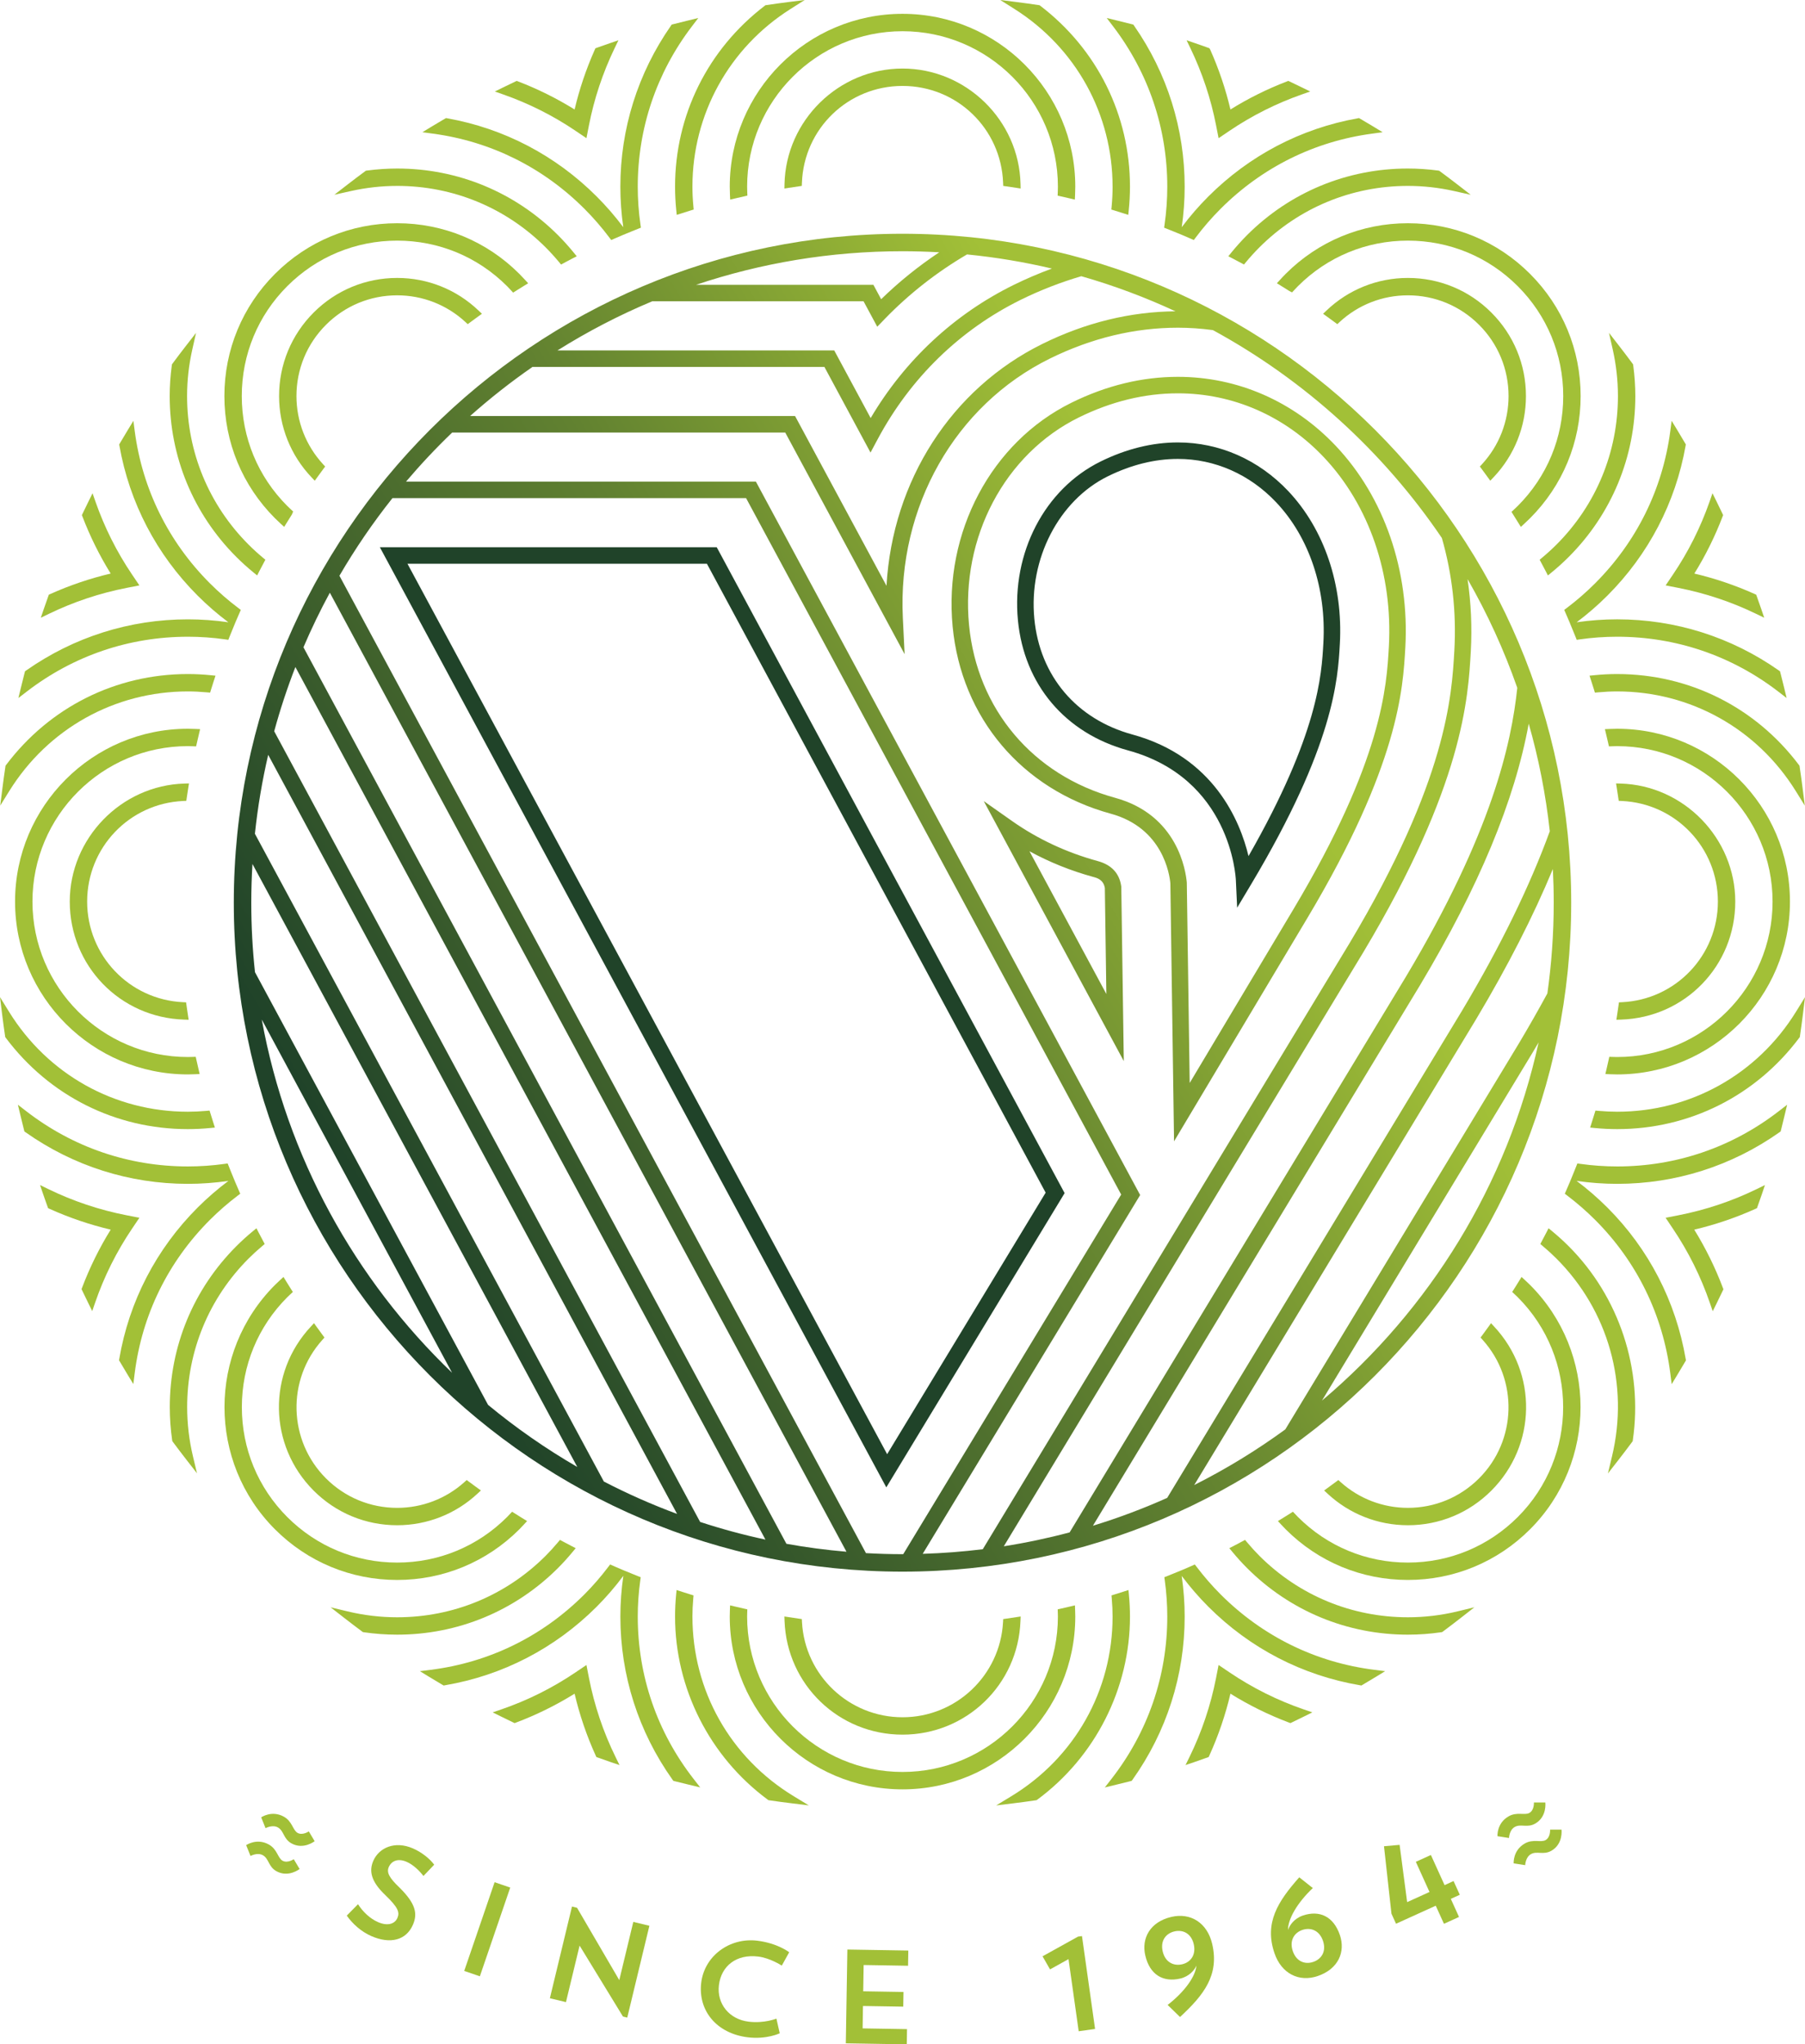 <?xml version="1.0" encoding="UTF-8"?>
<!DOCTYPE svg PUBLIC "-//W3C//DTD SVG 1.1//EN" "http://www.w3.org/Graphics/SVG/1.1/DTD/svg11.dtd">
<!-- Creator: CorelDRAW 2017 -->
<svg xmlns="http://www.w3.org/2000/svg" xml:space="preserve" width="129.016mm" height="146.07mm" version="1.1" style="shape-rendering:geometricPrecision; text-rendering:geometricPrecision; image-rendering:optimizeQuality; fill-rule:evenodd; clip-rule:evenodd"
viewBox="0 0 12891.53 14595.67"
 xmlns:xlink="http://www.w3.org/1999/xlink">
 <defs>
  <style type="text/css">
   <![CDATA[
    .fil2 {fill:#204329;fill-rule:nonzero}
    .fil0 {fill:#A2C037;fill-rule:nonzero}
    .fil1 {fill:url(#id0)}
   ]]>
  </style>
  <linearGradient id="id0" gradientUnits="userSpaceOnUse" x1="2674.59" y1="8657.48" x2="8912.39" y2="4997.78">
   <stop offset="0" style="stop-opacity:1; stop-color:#204329"/>
   <stop offset="0.561" style="stop-opacity:1; stop-color:#618130"/>
   <stop offset="1" style="stop-opacity:1; stop-color:#A2C037"/>
  </linearGradient>
 </defs>
 <g id="Camada_x0020_1">
  <g id="_1881626845648">
   <path class="fil0" d="M2247.19 13145.32c0,0 -80.05,63.35 -165.74,15.55 -58.23,-32.43 -52.67,-89.36 -96.8,-113.86 -39.09,-21.89 -88.05,5.44 -88.05,5.44l-31.1 -77.31c0,0 75.26,-52.95 161.87,-4.76 60.63,33.94 63.8,96.65 97.96,115.73 35.77,19.98 80.19,-10.79 80.19,-10.79l41.67 70.01zm-107.41 198.64c0,0 -80.02,63.28 -165.78,15.55 -58.16,-32.5 -52.63,-89.43 -96.72,-114 -39.13,-21.82 -88.06,5.36 -88.06,5.36l-31.13 -77.23c0,0 75.33,-52.81 161.8,-4.62 60.77,33.87 63.8,96.72 97.95,115.73 35.82,19.84 80.24,-10.82 80.24,-10.82l41.7 70.04z"/>
   <path class="fil0" d="M2651.99 13822.79c-72.47,-31.73 -134.24,-87.63 -175.3,-146.15l80.27 -81.4c35.74,56.19 87.74,103.81 142.73,127.78 72.44,31.59 121.2,10.33 138.39,-28.98 17.95,-41.03 5.82,-75.32 -87.03,-164.75 -100.67,-95.92 -116.82,-170.55 -84.84,-243.94 40.43,-92.53 152.91,-145.27 283.73,-88.19 65.49,28.62 121.76,76 151.11,115.94l-76.77 80.69c-27.07,-35.67 -71.98,-80.2 -119.22,-100.78 -64.58,-28.24 -109.94,-5.47 -128.56,37.36 -17.13,39.31 5.36,78.3 78.05,147.43 113.89,113.11 129.54,184.36 94.37,264.65 -47.55,109.11 -159.87,140.08 -296.92,80.34z"/>
   <polygon class="fil0" points="3532.42,13438.2 3644.12,13476.41 3427.23,14109.9 3315.49,14071.69 "/>
   <polygon class="fil0" points="4085.17,13611.98 4121.26,13620.72 4422.94,14137.21 4523.15,13721.5 4638.03,13749.21 4479.93,14404.76 4449.45,14397.46 4139.52,13890.67 4042.12,14294.25 3927.28,14266.65 "/>
   <path class="fil0" d="M5568.99 14516.71c0,0 -92.89,45.22 -228.14,28.77 -225.14,-27.39 -356.66,-193.18 -332.69,-389.88 23.27,-192.07 203.54,-323.81 400.34,-299.84 145.7,17.77 228.03,82.49 228.03,82.49l-52.94 95.36c0,0 -82.63,-54.26 -168.68,-64.72 -156.12,-19.01 -263.67,67.75 -280.27,203.92 -16.18,133.5 73.92,244.28 212.03,261.07 112.63,13.71 198.54,-21.89 198.54,-21.89l23.79 104.73z"/>
   <polygon class="fil0" points="6052.03,13918.9 6487.37,13926.05 6485.5,14034.63 6168.28,14029.34 6165.25,14217.02 6452.93,14221.77 6451.17,14326.54 6163.48,14321.88 6160.92,14481.81 6478.06,14487.11 6476.26,14595.67 6040.99,14588.45 "/>
   <polygon class="fil0" points="7704.16,14502.25 7631.51,13987.22 7499.53,14060.68 7445.99,13967.16 7699.33,13826.58 7727.64,13822.66 7821.12,14485.8 "/>
   <path class="fil0" d="M8388.24 13789.33c-61.12,14.25 -101.98,65.89 -84.07,142.94 17.84,77.03 77.45,106.15 138.81,91.9 61.2,-14.17 100.64,-67.54 82.95,-143.61 -17.7,-76.14 -76.49,-105.47 -137.68,-91.23zm-48.89 525.16c122.7,-95.07 199.06,-203.92 205.65,-280.87 -13.22,31.52 -51.43,77.65 -115.52,92.46 -121.58,28.34 -217.56,-26.58 -249.71,-164.9 -28.6,-122.49 34.15,-239.87 186.36,-275.27 137.3,-32.08 256.34,41.95 291.62,193.35 51.64,221.83 -59.96,364.28 -229.86,521.24l-88.55 -86.01z"/>
   <path class="fil0" d="M9379.24 14007.3c59.54,-20.3 95.08,-75.61 69.63,-150.55 -25.49,-74.87 -87.74,-97.92 -147.21,-77.76 -59.57,20.19 -93.53,77.13 -68.39,151.08 25.13,73.92 86.36,97.46 145.97,77.23zm-2.96 -527.38c-112.76,106.71 -178.12,222.54 -177.06,299.7 10.04,-32.7 43.57,-82.27 105.82,-103.42 118.2,-40.19 218.98,5.04 264.69,139.55 40.51,119.12 -10.32,242.03 -158.34,292.33 -133.5,45.36 -259.13,-16.64 -309.11,-163.7 -73.36,-215.55 23.79,-368.33 177.27,-541.23l96.72 76.77z"/>
   <polygon class="fil0" points="10312.96,13735.14 10254.31,13605.92 9970.58,13734.72 9937.94,13662.78 9884.61,13181.4 9996.2,13171.49 10050.03,13580.36 10209.68,13507.89 10112.07,13292.65 10219.63,13243.82 10317.37,13459 10381.46,13429.81 10426.09,13527.84 10361.86,13557.03 10420.51,13686.25 "/>
   <path class="fil0" d="M11152.5 13062.91c0,0 13.43,101.06 -71.52,150.3 -57.71,33.38 -103.71,-0.42 -147.42,24.78 -38.78,22.49 -40.4,78.47 -40.4,78.47l-82.35 -12.87c0,0 -6.9,-91.76 78.82,-141.49 60.17,-34.76 115.8,-5.36 149.53,-24.85 35.53,-20.51 31.77,-74.56 31.77,-74.56l81.57 0.22zm-115.66 -194.02c0,0 13.51,101.13 -71.48,150.37 -57.67,33.45 -103.67,-0.49 -147.46,24.78 -38.77,22.45 -40.36,78.47 -40.36,78.47l-82.28 -12.94c0,0 -6.87,-91.75 78.79,-141.35 60.17,-34.82 115.8,-5.36 149.53,-24.99 35.53,-20.51 31.8,-74.41 31.8,-74.41l81.46 0.07z"/>
   <path class="fil0" d="M7946.24 1332.67c0,45.61 -2.26,93.27 -6.8,141.67l-2.08 21.75 20.93 6.38c21.39,6.62 42.62,13.36 63.95,20.16l35.88 11.42 3.49 -32.78c5.86,-56.26 8.81,-113.01 8.81,-168.6 0,-509.54 -233.32,-980.14 -640.14,-1291.09l-5.51 -4.23 -6.73 -0.95c-51.43,-7.79 -103.49,-15.02 -154.57,-21.47l-119.18 -14.94 101.48 64.22c438.55,277.52 700.46,751.72 700.46,1268.45z"/>
   <path class="fil0" d="M4830 1501.24l3.32 32.82 40.11 -12.73c19.95,-6.31 40.01,-12.69 59.96,-18.9l20.9 -6.35 -1.97 -21.74c-4.66,-49.14 -6.91,-95.5 -6.91,-141.68 0,-516.63 261.84,-990.81 700.46,-1268.48l101.55 -64.19 -119.15 14.95c-50.65,6.39 -102.65,13.61 -154.5,21.43l-6.94 0.99 -5.4 4.23c-406.78,310.84 -640.11,781.43 -640.11,1291.08 0,55.99 2.93,112.66 8.67,168.57z"/>
   <path class="fil0" d="M5211.97 1332.67c0,19.8 0.49,39.48 1.48,60.17l1.62 32.21 31.42 -7.4c20.65,-4.97 42.79,-10.08 69.69,-16.04l21.75 -5.11 -0.82 -22.21c-0.56,-14.7 -1.02,-28.03 -1.02,-41.63 0,-611.94 497.87,-1109.79 1109.83,-1109.79 611.9,0 1109.75,497.84 1109.75,1109.79 0,10.82 -0.35,21.71 -0.7,32.32l-1.17 31.76 21.89 4.87c21.5,4.73 44.28,9.94 69.55,15.97l31.38 7.54 1.66 -32.28c0.99,-21.19 1.52,-40.82 1.52,-60.17 0,-680.4 -553.54,-1233.94 -1233.87,-1233.94 -680.4,0 -1233.94,553.54 -1233.94,1233.94z"/>
   <path class="fil0" d="M5726.54 1327.27l0.85 -22.38c14.7,-387.72 330.33,-691.4 718.51,-691.4 388.1,0 703.7,303.68 718.43,691.4l0.88 22.45 22.17 3.18c23.48,3.38 46.88,6.83 70.23,10.46l31.8 4.91 -0.74 -32.05c-9.91,-454.59 -387.97,-824.47 -842.76,-824.47 -454.67,0 -832.79,369.91 -842.91,824.5l-0.67 32.15 31.66 -4.91c24.5,-3.95 49.18,-7.54 70.37,-10.6l22.2 -3.25z"/>
   <path class="fil0" d="M8062.73 11385.39l-3.18 -33.2 -31.73 10.22c-21.95,7.04 -45.29,14.56 -68.6,21.67l-20.76 6.35 1.84 21.5c4.02,47.2 5.93,89.5 5.93,129.37 0,528.72 -270.9,1008.66 -724.68,1283.89l-106.6 64.72 123.72 -15.16c48.89,-5.89 100.67,-12.87 158.35,-21.32l6 -0.92 6.13 -4.13c414.06,-305.76 661.3,-794.36 661.3,-1307.08 0,-50.93 -2.61,-103.39 -7.71,-155.91z"/>
   <path class="fil0" d="M4945.43 11541.3c0,-39.59 1.94,-81.89 5.96,-129.34l1.87 -21.53 -20.83 -6.35c-17.53,-5.37 -35.04,-10.96 -52.46,-16.54l-47.76 -15.3 -3.21 33.13c-5.08,52.56 -7.68,105.05 -7.68,155.92 0,512.68 247.22,1001.32 661.27,1307.04l5.36 4.06 6.69 1.02c58.76,8.6 110.61,15.55 158.39,21.18l123.65 15.16 -106.53 -64.72c-453.78,-275.13 -724.71,-755.02 -724.71,-1283.74z"/>
   <path class="fil0" d="M7679.79 11541.3c0,-14.25 -0.57,-28.24 -1.1,-44.42l-1.37 -35.25 -31.7 7.47c-22.24,5.36 -44.95,10.5 -66.91,15.47l-24.53 5.47 0.99 31.48c0.28,6.59 0.49,13.15 0.49,19.78 0,611.9 -497.87,1109.72 -1109.75,1109.72 -611.98,0 -1109.83,-497.81 -1109.83,-1109.72 0,-7.19 0.25,-14.32 0.5,-21.47l0.84 -29.79 -28.06 -6.31c-20.76,-4.69 -42.27,-9.55 -63.24,-14.63l-31.73 -7.47 -1.34 32.67c-0.53,14.14 -1.09,30.6 -1.09,46.99 0,680.4 553.54,1233.93 1233.94,1233.93 680.33,0 1233.87,-553.53 1233.87,-1233.93z"/>
   <path class="fil0" d="M5603.31 11573.34c17.13,454.95 387.22,811.32 842.58,811.32 455.3,0 825.36,-356.37 842.41,-811.25l1.45 -32.46 -32.22 4.9c-23.54,3.64 -47.09,7.15 -70.64,10.54l-21.82 3.11 -1.23 21.99c-21.08,380.77 -336.47,679.03 -717.95,679.03 -381.54,0 -696.97,-298.26 -718.05,-679.03l-1.19 -21.99 -21.79 -3.11c-25.8,-3.63 -51.22,-7.54 -70.5,-10.54l-32.25 -5.04 1.2 32.53z"/>
   <path class="fil0" d="M11550.17 4812.4c-54.61,0 -109.87,2.82 -164.34,8.35l-33.2 3.24 10.26 31.66c7.43,22.88 14.73,45.65 21.85,68.53l6.31 20.8 21.71 -1.91c48.79,-4.44 93.77,-6.59 137.41,-6.59 521.8,0 998.57,265.86 1275.36,711.15l64.65 104.13 -15.45 -121.65c-5.85,-47.73 -12.93,-99.02 -21.6,-156.8l-0.88 -6.1 -4.24 -6.07c-310.55,-412.29 -783.61,-648.75 -1297.84,-648.75z"/>
   <path class="fil0" d="M12827.24 7223.47c-276.36,447.01 -753.83,713.85 -1277.09,713.85 -42.2,0 -85.9,-2.04 -133.67,-6.17l-21.72 -1.98 -6.31 20.83c-7.22,23.83 -14.28,46.32 -21.5,68.75l-10.04 31.62 33.13 3.14c53.61,5.26 107.51,7.93 160.11,7.93 515.75,0 989.65,-237.49 1300.14,-651.6l4.09 -5.44 1.02 -6.69c7.83,-53.23 15.02,-106 21.26,-156.86l14.87 -121.38 -64.29 103.99z"/>
   <path class="fil0" d="M11493.79 7545.17l-4.77 21.71c-5.15,23.3 -10.46,46.6 -15.83,69.76l-7.43 31.56 32.5 1.34c14.1,0.63 32.77,1.34 51.92,1.34 680.33,0 1233.9,-553.54 1233.9,-1233.9 0,-680.37 -553.57,-1233.91 -1233.9,-1233.91 -17.03,0 -35.07,0.46 -55.24,1.41l-32.43 1.45 7.51 31.52c5.5,23.26 10.96,46.49 16.32,69.76l4.91 21.68 26.82 -0.95c10.22,-0.43 21.15,-0.78 32.12,-0.78 611.91,0 1109.76,497.84 1109.76,1109.83 0,611.9 -497.84,1109.72 -1109.76,1109.72 -9.37,0 -18.55,-0.29 -26.26,-0.57l-30.14 -0.95z"/>
   <path class="fil0" d="M11584.93 7155.21l-22.17 1.06 -4.83 34.12c-2.75,19.11 -5.51,38.88 -8.67,58.19l-4.94 32.01 32.43 -1.06c457.97,-14.17 816.74,-384.26 816.74,-842.58 0,-451.7 -367.37,-829.76 -818.97,-842.69l-32.42 -0.88 5.11 31.94c3.71,23.4 7.3,46.84 10.72,70.29l3.17 21.96 22.17 1.06c384.72,17.49 686.08,333.01 686.08,718.33 0,384.44 -300.65,699.93 -684.42,718.26z"/>
   <path class="fil0" d="M1341.53 4936.47c43.68,0 88.65,2.19 137.44,6.62l21.67 1.87 6.35 -20.79c5.4,-17.49 11,-34.93 16.61,-52.42l15.48 -47.73 -33.17 -3.24c-54.57,-5.54 -109.83,-8.39 -164.37,-8.39 -514.13,0 -987.18,236.47 -1297.85,648.79l-4.16 5.4 -0.99 6.76c-8.07,53.44 -15.33,106.18 -21.57,156.76l-15.33 121.51 64.61 -104.09c276.75,-445.25 753.47,-711.04 1275.29,-711.04z"/>
   <path class="fil0" d="M1341.53 8061.46c52.6,0 106.49,-2.68 160.25,-7.96l32.96 -3.11 -10.08 -31.66c-7.29,-22.94 -14.46,-45.82 -21.47,-68.7l-6.38 -20.87 -21.64 1.98c-47.66,4.16 -91.37,6.21 -133.64,6.21 -523.32,0 -1000.68,-266.84 -1277.02,-713.82l-64.51 -104.34 15.06 121.83c6.97,56.05 13.99,107.34 21.29,156.69l0.88 6.03 4.16 6.14c310.63,414.12 784.5,651.6 1300.14,651.6z"/>
   <path class="fil0" d="M1400.53 5328.87l4.97 -21.72c4.48,-20.15 9.45,-41.7 16.15,-69.73l7.5 -31.51 -32.39 -1.45c-20.23,-0.95 -38.28,-1.41 -55.24,-1.41 -680.47,0 -1234.04,553.54 -1234.04,1233.9 0,680.37 553.57,1233.91 1234.04,1233.91 18.9,0 37.72,-0.71 52,-1.34l32.35 -1.35 -7.29 -31.55c-5.47,-23.16 -10.71,-46.46 -15.9,-69.8l-4.83 -21.67 -30.07 0.95c-7.65,0.28 -16.82,0.56 -26.27,0.56 -611.94,0 -1109.79,-497.8 -1109.79,-1109.72 0,-611.98 497.84,-1109.82 1109.79,-1109.82 11.07,0 22,0.35 32.18,0.77l26.83 0.96z"/>
   <path class="fil0" d="M1308.44 5718.62l22.14 -1.06 5.04 -33.84c2.75,-18.72 5.72,-38.74 8.99,-58.37l5.11 -31.97 -32.46 0.88c-451.63,12.93 -819.04,390.96 -819.04,842.69 0,458.32 358.82,828.42 816.89,842.58l32.18 1.06 -4.9 -32.01c-2.9,-18.76 -5.65,-37.68 -8.36,-56.58l-5.04 -35.74 -22.17 -1.06c-383.8,-18.34 -684.42,-333.82 -684.42,-718.26 0,-385.32 301.36,-700.84 686.04,-718.33z"/>
   <path class="fil0" d="M11555.47 2827.71c0,400.91 -156.09,777.69 -439.4,1060.96 -31.34,31.31 -65.95,62.85 -102.93,93.7l-16.78 14 10.33 19.34c10.64,19.77 22.17,41.11 33.52,63.28l15.12 29.51 25.7 -21.12c43.36,-35.46 84.67,-72.78 122.81,-110.96 306.85,-306.85 475.81,-714.8 475.81,-1148.71 0,-71.34 -5.01,-145.2 -14.92,-219.54l-0.91 -6.14 -4.13 -6.2c-30.36,-40.97 -62.04,-82.85 -94.19,-124.36l-73.99 -95.18 26.61 117.59c24.85,110.19 37.4,222.51 37.33,333.82z"/>
   <path class="fil0" d="M8793.62 1804.08l-20.79 25.66 29.4 15.09c16.25,8.38 32.43,17.03 48.61,25.7l33.94 17.94 13.85 -16.82c30.78,-36.94 62.86,-72.25 95.54,-104.97 283.41,-283.38 660.21,-439.4 1060.96,-439.4 110.5,0 221.9,12.37 331.1,36.84l117.67 26.47 -95.32 -73.81c-41.56,-32.15 -83.44,-63.77 -124.47,-93.98l-5.08 -3.64 -7.29 -1.34c-73.14,-9.69 -146.05,-14.63 -216.61,-14.63 -433.93,0 -841.88,168.92 -1148.74,475.67 -38.81,38.95 -76.78,81.08 -112.77,125.21z"/>
   <path class="fil0" d="M9182.54 1955.2c-13.29,13.29 -26.72,27.43 -41.03,43.26l-21.89 23.89 27.6 16.96c20.23,12.48 40.54,25.21 60.8,37.97l20.02 10.36 16.4 -17.59c8.38,-8.99 16.99,-18.27 25.87,-27.08 209.53,-209.6 488.22,-325.01 784.82,-325.01 296.45,0 575.14,115.41 784.74,325.01 209.57,209.53 325.01,488.22 325.01,784.75 0,296.49 -115.44,575.14 -325.01,784.63 -8.81,8.78 -17.7,17.21 -28.45,27.11l-16.18 15.23 11.91 18.8c13.08,20.61 25.88,41.31 37.79,60.69l17.13 27.64 23.9 -21.92c14.88,-13.57 28.45,-26.58 41.67,-39.73 233.11,-233.04 361.46,-542.89 361.46,-872.44 0,-329.59 -128.35,-639.48 -361.46,-872.52 -233.01,-233.11 -542.89,-361.49 -872.51,-361.49 -329.59,0 -639.48,128.38 -872.59,361.49z"/>
   <path class="fil0" d="M10569.28 3330.82l13.43 17.88c9.62,12.8 19.01,25.7 28.38,38.67l32.6 44.77 22.17 -23.3c150.02,-157.39 232.65,-363.75 232.65,-581.1 0,-225.32 -87.77,-437.07 -247.1,-596.3 -159.3,-159.33 -371.08,-247.07 -596.3,-247.07 -217.92,0 -424.66,82.98 -582.2,233.68l-23.19 22.17 59 42.83c8.18,5.96 16.4,11.91 24.5,17.91l17.91 13.46 16.4 -15.23c132.96,-122.98 306.11,-190.7 487.58,-190.7 192.01,0 372.66,74.8 508.59,210.7 135.81,135.71 210.59,316.29 210.59,508.48 0,181.12 -67.41,354.01 -189.79,486.73l-15.23 16.43z"/>
   <path class="fil0" d="M4090.47 11079.02l21.22 -25.74 -29.58 -15.19c-19.56,-10.05 -39.27,-20.55 -58.3,-30.71l-24.46 -13.11 -13.96 16.57c-30.71,36.55 -59.43,68.07 -87.81,96.38 -283.41,283.41 -660.21,439.5 -1060.99,439.5 -118.94,0 -238.19,-14.17 -354.41,-42.09l-120.7 -29.01 97.96 76.31c40.33,31.38 83.05,63.91 127.04,96.62l4.97 3.6 7.12 1.44c78.72,11.42 158.81,17.24 238.01,17.24 433.78,0 841.8,-168.99 1148.84,-475.84 35.99,-36.02 71.35,-75.08 105.05,-115.97z"/>
   <path class="fil0" d="M1336.71 10046.18c0,-401.04 155.88,-777.79 438.9,-1060.92 29.51,-29.51 61.65,-58.87 98.28,-89.78l16.57 -13.86 -21.89 -41.45c-7.33,-13.75 -14.67,-27.57 -21.89,-41.43l-15.09 -29.47 -25.77 21.11c-40.43,33.17 -80.16,69.24 -118.02,107.13 -306.39,306.57 -475.17,714.56 -475.17,1148.67 0,79.46 5.72,158.92 16.92,236.15l0.92 6.07 4.09 6.07c34.09,45.89 65.68,87.38 96.48,126.93l75.96 97.46 -28.73 -120.17c-27.6,-115.69 -41.56,-234.31 -41.56,-352.51z"/>
   <path class="fil0" d="M3709.11 10918.77c12.48,-12.52 24.36,-25.35 33.31,-35.11l22.06 -23.93 -40.39 -24.85c-15.73,-9.77 -32.02,-19.88 -47.84,-30.08l-18.68 -11.73 -25.91 27.25c-3.42,3.59 -6.8,7.18 -10.29,10.75 -209.64,209.6 -488.33,325.04 -784.82,325.04 -296.49,0 -575.18,-115.44 -784.78,-325.04 -209.25,-209.32 -324.51,-488.01 -324.51,-784.78 0,-296.81 115.3,-575.5 324.62,-784.85 5.64,-5.72 11.31,-10.96 17.31,-16.54l22.35 -20.79 -11.99 -18.73c-12.83,-20.33 -25.59,-40.78 -37.89,-60.76l-17 -27.82 -24 22.14c-13.5,12.26 -25.45,23.68 -36.59,34.79 -481.06,481.1 -481.06,1263.9 0,1745.03 232.97,233.04 542.86,361.42 872.48,361.42 329.55,0 639.44,-128.38 872.55,-361.42z"/>
   <path class="fil0" d="M2317.35 9549.55l-13.01 -17.59c-13.89,-18.59 -26.96,-36.7 -42.62,-58.48l-19 -26.58 -22.38 24c-311.94,333.82 -303.19,848.52 19.91,1171.66 159.16,159.26 370.94,247 596.3,247 214,0 417.96,-80.3 574.29,-226.06l23.87 -22.13 -40.65 -29.58c-14.49,-10.54 -28.98,-21.15 -43.18,-31.77l-17.74 -13.18 -16.29 14.74c-131.87,118.62 -302.44,183.9 -480.32,183.9 -192.12,0 -372.7,-74.8 -508.52,-210.62 -270.19,-270.27 -281.37,-704.69 -25.34,-988.99l14.66 -16.32z"/>
   <path class="fil0" d="M10055.26 11546.69c-400.9,0 -777.72,-156.05 -1061.1,-439.36 -29.4,-29.58 -58.16,-61.12 -87.92,-96.51l-14.03 -16.5 -27.39 14.56c-18.4,9.83 -36.76,19.7 -55.24,29.26l-29.68 15.13 21.29 25.73c33.66,40.89 69.13,79.95 105.26,116.11 306.99,306.79 714.91,475.71 1148.81,475.71 78.96,0 159.12,-5.86 238,-17.39l6.07 -0.88 6.14 -4.12c45.58,-33.91 87.07,-65.54 126.87,-96.62l97.78 -76.39 -120.49 29.16c-115.94,27.95 -235.2,42.12 -354.37,42.12z"/>
   <path class="fil0" d="M11085.85 8790.42l-25.8 -21.14 -15.23 29.61c-6.73,13.33 -13.93,26.72 -20.8,39.66l-22.84 43.11 16.64 13.96c36.77,30.96 68.85,60.31 98.24,89.75 371.93,371.93 520.3,900.51 396.78,1413.96l-28.84 120.53 76.21 -97.78c30.36,-38.88 61.9,-80.41 96.38,-126.9l4.1 -5.44 1.02 -6.65c73.95,-506.87 -97.22,-1024.83 -457.83,-1385.52 -37.26,-37.22 -76.99,-73.24 -118.02,-107.13z"/>
   <path class="fil0" d="M10891.08 9138.94l-24.04 -22.07 -17 27.75c-12.55,20.26 -25.13,40.53 -37.93,60.76l-11.84 18.69 19.88 18.76c6.14,5.57 13.15,12.12 19.7,18.72 432.55,432.66 432.62,1136.76 0.14,1569.52 -209.78,209.61 -488.5,325.09 -784.74,325.09 -296.46,0 -575.15,-115.48 -784.82,-325.09 -4.73,-4.76 -9.27,-9.55 -13.82,-14.41l-22.31 -23.62 -18.65 11.91c-14.28,9.03 -28.66,17.95 -42.97,26.8l-42.84 26.4 -2.75 1.66 22.24 24.07c11.63,12.55 22.24,23.9 33.31,34.9 233.01,233.07 542.89,361.42 872.59,361.42 329.51,0 639.33,-128.35 872.37,-361.42 481.07,-481.07 481.07,-1263.91 0,-1745.04 -11.91,-11.91 -24.36,-23.43 -36.55,-34.78z"/>
   <path class="fil0" d="M10055.26 10889.55c225.35,0 437.03,-87.74 596.16,-247.07 323.1,-323.11 331.84,-837.7 19.84,-1171.52l-22.17 -23.93 -24.92 34.58 -1.45 1.94c-11.63,16.15 -23.33,32.35 -35.25,48.39l-13.15 17.49 14.74 16.43c255.95,284.37 244.89,718.72 -25.34,988.91 -135.93,135.86 -316.51,210.7 -508.45,210.7 -177.84,0 -348.38,-65.28 -480.36,-183.87l-16.4 -14.74 -17.55 13.22c-11.21,8.35 -23.2,17.17 -38.88,28.45l-45.05 32.96 23.83 22.06c156.3,145.73 360.29,225.99 574.4,225.99z"/>
   <path class="fil0" d="M995.6 8694.45l-92 -18.02c-193.92,-37.89 -382.25,-100.95 -559.77,-187.42l-57.78 -28.13 20.65 60.84c7.75,22.77 15.9,45.71 23.79,67.96l13.01 36.17 10.36 4.72c140.12,63.28 287.01,113.23 436.82,148.54 -81.04,130.5 -149.81,269.78 -204.31,414.09l-4.16 10.65 5.01 10.32c14.28,30.15 28.73,60 43.01,88.87l28.45 57.64 20.9 -60.84c64.12,-186.23 152.74,-363.79 263.52,-527.74l52.49 -77.65z"/>
   <path class="fil0" d="M4206.38 11979.41l-17.98 -92.04 -77.66 52.49c-165.08,111.57 -343.83,200.68 -531.19,264.9l-60.77 20.83 57.57 28.52c35.14,17.56 62.5,30.92 88.72,43.26l10.29 4.87 10.65 -3.95c145.37,-54.79 285.92,-124.12 417.82,-206.08 35.56,151.51 86.25,300.09 150.65,441.66l4.69 10.36 10.58 3.91c25.59,9.24 59.39,21.29 93.73,33.06l61.02 20.45 -28.31 -57.78c-87.7,-178.58 -151.57,-368.44 -189.82,-564.47z"/>
   <path class="fil0" d="M11987.77 8676.55l-91.83 17.81 52.17 77.76c110.37,163.77 199.03,341.68 263.56,528.76l20.9 60.8 28.59 -57.78c14.17,-28.94 28.84,-58.86 42.91,-88.76l4.93 -10.25 -4.12 -10.65c-54.68,-144.67 -123.45,-284.29 -204.35,-415.04 149.14,-35.07 296.32,-85.05 437.46,-148.61l10.4 -4.73 12.33 -34.82c8.11,-22.63 16.47,-46.03 24.36,-69.38l20.44 -60.87 -57.67 28.24c-177.24,86.43 -365.66,149.49 -560.09,187.52z"/>
   <path class="fil0" d="M8780.95 11939.86l-77.65 -52.56 -17.91 91.97c-38.43,196.14 -102.23,386.06 -189.83,564.68l-28.34 57.87 60.98 -20.62c24.71,-8.38 49.92,-17.24 76.99,-27.07l27.46 -9.69 4.62 -10.47c64.3,-141.42 114.99,-290.03 150.69,-441.76 131.67,81.93 272.17,151.22 417.72,206.08l10.6 3.95 10.4 -4.87c26.83,-12.69 55.88,-26.83 88.8,-43.26l57.56 -28.52 -60.8 -20.83c-187.6,-64.33 -366.39,-153.44 -531.3,-264.9z"/>
   <path class="fil0" d="M8685.32 894.55l18.05 91.97 77.52 -52.42c159.86,-108.08 333.57,-195.43 516.35,-259.62l60.45 -21.29 -57.43 -28.16c-25.38,-12.45 -52.74,-25.56 -88.58,-42.59l-10.4 -4.97 -10.68 4.16c-140.79,54.15 -276.29,121.44 -402.63,200.04 -34.3,-145.55 -82.77,-289.02 -144.18,-426.64l-5.85 -10.64 -24.79 -8.95c-25.41,-9.06 -51.71,-18.41 -77.72,-27.29l-60.6 -20.44 27.82 57.54c84.21,175.08 145.69,359.9 182.67,549.3z"/>
   <path class="fil0" d="M11896.2 4179.48l92.11 18.02c191.62,37.51 378.13,99.76 554.24,185l57.64 27.88 -20.58 -60.69c-9.66,-28.35 -19.84,-56.94 -29.76,-84.6l-6.94 -19.38 -10.46 -4.66c-138.96,-62.32 -284.02,-111.49 -431.29,-146.12 79.32,-127.5 147.14,-264.26 201.6,-406.64l4.12 -10.72 -4.94 -10.36c-13.92,-29.4 -28.37,-59.11 -42.83,-88.33l-28.38 -57.26 -20.97 60.35c-64.33,183.94 -152.17,358.85 -261.1,519.84l-52.45 77.69z"/>
   <path class="fil0" d="M903.52 4197.48l91.97 -18.05 -52.56 -77.66c-108.97,-161.09 -196.74,-336.01 -260.93,-519.84l-21.08 -60.24 -28.3 57.25c-16.15,32.6 -30.15,61.48 -42.8,88.2l-5.08 10.39 4.2 10.75c53.9,141.07 121.69,277.84 201.52,406.61 -147.17,34.61 -292.26,83.79 -431.21,146.12l-10.43 4.66 -3.85 10.71c-10.11,28.2 -21.82,60.94 -32.81,93.24l-20.73 60.8 57.75 -27.95c176.25,-85.27 362.73,-147.53 554.35,-185z"/>
   <path class="fil0" d="M4110.74 934.11l77.66 52.41 17.98 -91.97c36.87,-189.01 98.35,-373.83 182.71,-549.3l27.81 -57.67 -60.7 20.65c-26.79,9.16 -53.05,18.51 -82.17,28.84l-21.68 7.71 -4.62 10.54c-61.68,138.57 -110.08,282 -143.89,426.35 -127.36,-78.96 -262.8,-146.29 -402.7,-200l-10.72 -4.09 -10.43 4.86c-35.57,16.89 -62.89,30.08 -88.44,42.7l-57.36 28.27 60.31 21.11c182.71,64.12 356.41,151.47 516.24,259.59z"/>
   <path class="fil0" d="M1341.53 4545.96c89.68,0 179.92,6.42 268.15,19.07l21.04 3.07 7.82 -19.81c6.21,-15.75 12.62,-31.34 19.08,-46.95l19.8 -48.29 5.4 -13.22c8.42,-20.22 17.17,-40.01 23.83,-54.99l13.36 -30.35 -17 -12.8c-71.37,-53.65 -139.87,-113.15 -203.6,-176.78 -296.42,-296.45 -482.04,-671.62 -536.9,-1085.01l-9.86 -75.22 -39.48 64.69c-18.34,29.78 -36.38,60.34 -53.8,89.95l-8.03 13.82 1.69 9.73c71.84,406.19 264.97,776.11 558.62,1069.74 68.28,68.29 142.06,132.23 219.4,190.14 -95.68,-13.92 -193.03,-20.97 -289.51,-20.97 -415.22,0 -814.53,126.3 -1154.8,365.2l-8.1 5.72 -2.51 9.51c-8.6,33.03 -17.34,68.14 -26.79,107.31l-17.95 73.98 60.35 -46.42c332.97,-255.88 730.56,-391.1 1149.8,-391.1z"/>
   <path class="fil0" d="M1698.85 8535.48l16.92 -12.72 -8.49 -19.49c-9.76,-22.14 -19.35,-44.39 -28.41,-66.13l-30.64 -74.77c-4.87,-12.05 -9.72,-24.11 -14.52,-36.2l-7.79 -19.63 -20.9 2.9c-86.85,12.26 -175.51,18.47 -263.49,18.47 -420.82,0 -819.78,-136.24 -1153.6,-394.06l-60.2 -46.46 17.77 73.89c8.17,34.47 16.99,71.2 26.29,107.3l2.47 9.55 8.07 5.68c341.33,240.94 742.19,368.33 1159.21,368.33 96.4,0 193.81,-7.08 289.75,-21.04 -77.12,57.78 -151.01,121.69 -219.61,190.17 -296.24,296.32 -489.84,670.01 -559.94,1080.64l-1.77 9.72 5.08 8.36c16.54,28.3 36.31,61.86 57.22,96.13l39.94 65.32 9.55 -75.93c52.59,-418.24 238.5,-797.4 537.7,-1096.43 62.22,-62.22 129.37,-120.6 199.41,-173.57z"/>
   <path class="fil0" d="M8336.88 1332.67c0,90.52 -6.55,182 -19.56,271.89l-3.03 21.04 19.77 7.78c15.3,5.96 30.42,12.2 45.64,18.37l61.05 24.99c17.17,7.19 34.3,14.63 51.36,22.07l34.23 14.91 12.79 -16.99c54.04,-72.3 114.25,-141.67 178.83,-206.25 295.68,-295.68 669.75,-481.14 1081.94,-536.34l74.97 -10.15 -64.65 -39.44c-24.32,-14.77 -49.31,-29.44 -73.38,-43.64l-30.57 -17.99 -9.8 1.8c-404.75,72.33 -773.43,265.29 -1066.18,557.98 -68.21,68.11 -132.19,141.82 -190.14,219.23 13.82,-95.43 20.9,-192.72 20.9,-289.26 0,-412.75 -124.89,-810.06 -361.17,-1149.06l-5.58 -8.11 -9.62 -2.43c-35.88,-9.44 -71.8,-18.16 -106.67,-26.61l-73.6 -17.88 46 60.2c252.81,331.71 386.45,727.28 386.45,1143.88z"/>
   <path class="fil0" d="M11188.78 4341.68l-16.92 12.69 15.97 36.63c7.08,16.25 14.1,32.53 21.04,48.92l4.16 9.8 -0.28 0.04 19.6 47.26c7.11,17.1 14.06,34.09 20.93,51.26l7.79 19.8 20.93 -3.07c88.23,-12.65 178.44,-19.07 268.15,-19.07 419.26,0 816.89,135.21 1149.77,391.11l60.31 46.42 -17.85 -73.99c-9.33,-38.67 -18.08,-73.74 -26.79,-107.24l-2.54 -9.55 -8.03 -5.61c-340.28,-239.02 -739.58,-365.37 -1154.87,-365.37 -96.44,0 -193.81,7.08 -289.44,21.01 77.45,-58.09 151.19,-122.05 219.3,-190.14 293.56,-293.53 486.8,-663.45 558.68,-1069.75l1.66 -9.76 -8.31 -14.21c-17.35,-29.43 -35.25,-59.88 -53.37,-89.57l-39.59 -64.79 -9.9 75.23c-54.89,413.41 -240.48,788.66 -536.97,1085.15 -63.45,63.48 -131.91,122.98 -203.43,176.77z"/>
   <path class="fil0" d="M8717.96 11383.49c-61.05,-61.19 -118.76,-127.42 -171.43,-196.87l-12.83 -16.82 -29.93 13.15c-18.72,8.24 -37.12,16.29 -55.49,23.97l-13.5 5.64 0 -0.03 -50.33 20.54c-16.19,6.7 -32.5,13.36 -48.82,19.88l-19.74 7.65 2.96 20.9c11.99,87.03 18.02,174.45 18.02,259.79 0,423.57 -137.9,824.58 -398.82,1159.64l-47.31 60.66 82.57 -20.05c34.01,-8.18 67.26,-16.26 100.03,-24.61l9.41 -2.5 5.75 -7.86c243.72,-342.7 372.6,-745.69 372.6,-1165.27 0,-95.39 -7.15,-192.89 -21.22,-289.89 58.58,78.08 122.63,152.03 190.46,219.93 297.05,296.98 671.66,490.86 1083.17,560.76l9.8 1.76 8.46 -5.05c37.57,-22.16 68.07,-40.39 95.78,-57.35l65.25 -39.98 -75.79 -9.55c-419.09,-52.38 -799.13,-238.57 -1099.03,-538.45z"/>
   <path class="fil0" d="M4173.84 1490.61c64.51,64.58 124.64,133.96 178.75,206.14l12.73 16.96 26.65 -11.59c21.68,-9.48 41,-17.77 58.97,-25.38l60.59 -24.78c15.37,-6.32 30.71,-12.55 46.11,-18.62l19.73 -7.75 -3 -21.04c-12.93,-89.5 -19.49,-180.94 -19.49,-271.85 0,-416.67 133.64,-812.21 386.42,-1143.91l46 -60.28 -76 18.55c-34.26,8.31 -69.73,16.92 -104.24,26.01l-9.73 2.44 -5.57 8.14c-236.22,339 -361.11,736.34 -361.11,1149.06 0,96.3 7.01,193.59 20.87,289.29 -57.91,-77.37 -121.8,-151.05 -190.07,-219.19 -292.64,-292.71 -661.37,-485.71 -1066.29,-558.05l-9.69 -1.8 -29.36 17.21c-24.54,14.45 -49.92,29.36 -74.56,44.42l-64.68 39.41 75.12 10.15c412.11,55.24 786.19,240.72 1081.83,536.47z"/>
   <path class="fil0" d="M4554.89 11541.3c0,-85.55 6.14,-172.91 18.23,-259.66l2.89 -20.86 -19.56 -7.72c-16,-6.39 -31.98,-12.87 -47.87,-19.42l-47.93 -19.59 -17.46 -7.23c-16.6,-6.97 -32.95,-14.1 -49.45,-21.28l-36.31 -15.97 -12.65 16.92c-53.72,70.95 -111.25,137.19 -170.93,196.84 -299.88,299.95 -679.91,486.24 -1098.93,538.66l-76.07 9.52 65.43 39.97c28.84,17.63 60.2,36.41 95.88,57.43l8.43 5.01 9.58 -1.77c411.58,-69.9 786.23,-263.88 1083.49,-561.04 67.79,-67.79 131.81,-141.92 190.32,-220.38 -14.1,96.89 -21.25,194.65 -21.25,290.6 0,419.65 128.87,822.63 372.63,1165.3l5.04 7.08 0.6 0.74 9.45 2.54c32.14,8.25 64.82,16.11 96.51,23.69l85.93 20.61 -47.12 -60.38c-260.96,-335.02 -398.86,-735.99 -398.86,-1159.59z"/>
   <path class="fil0" d="M11550.17 8327.9c-88.06,0 -176.68,-6.24 -263.5,-18.47l-20.89 -2.9 -7.79 19.63c-5.93,15.06 -12.06,30.04 -18.12,45.01l-26.9 65.96c-7.58,18.08 -15.51,36.37 -23.02,53.51l-13.96 32.12 16.93 12.72c70.7,53.73 137.82,112.1 199.33,173.57 298.29,298.26 484.13,677.61 537.43,1097.07l9.62 76.14 39.94 -65.57c16.6,-27.43 34.68,-57.84 57,-95.71l5.05 -8.53 -1.73 -9.58c-70.78,-412.26 -264.23,-786.26 -559.53,-1081.56 -68.67,-68.53 -142.44,-132.54 -219.57,-190.24 95.85,13.92 193.28,21.01 289.72,21.01 417.01,0 817.91,-127.36 1159.28,-368.33l8.03 -5.65 2.5 -9.55c9.91,-38.28 18.87,-75.75 26.3,-107.3l17.63 -73.88 -60.17 46.42c-333.85,257.85 -732.75,394.09 -1153.56,394.09z"/>
   <path class="fil0" d="M2836.57 1327.27c400.79,0 777.61,156.09 1061.03,439.5 32.56,32.64 64.72,67.97 95.46,104.94l13.99 16.86 31.8 -17.03c16.82,-8.95 33.66,-17.95 50.62,-26.69l29.58 -15.12 -20.93 -25.7c-35.96,-44.07 -73.92,-86.15 -112.8,-125.03 -306.86,-306.85 -714.81,-475.81 -1148.74,-475.81 -70.19,0 -143.05,4.91 -216.44,14.6l-6.87 0.88 -5.5 4.09c-40.3,29.61 -82.14,61.19 -124.43,93.88l-95.43 73.74 117.63 -26.27c108.97,-24.42 220.35,-36.83 331.04,-36.83z"/>
   <path class="fil0" d="M1810.76 4087.4l25.8 21.11 15.06 -29.58c9.2,-17.91 18.26,-34.86 29.12,-55.24l14.52 -27.39 -16.71 -13.92c-37.61,-31.38 -72.22,-62.93 -102.93,-93.74 -283.38,-283.38 -439.47,-660.14 -439.47,-1060.92 0,-111.78 12.66,-224.09 37.54,-333.75l26.4 -117.28 -73.84 94.86c-32.18,41.49 -63.91,83.34 -94.26,124.43l-3.67 5.01 -1.34 7.36c-9.94,74.06 -14.99,147.8 -14.99,219.37 0.04,433.86 169.03,841.81 475.88,1148.7 38.85,38.81 80.23,76.18 122.88,110.97z"/>
   <path class="fil0" d="M2005.67 3739.89l24.04 21.92 16.96 -27.64c11.95,-19.35 24.82,-40.08 38.18,-61.02l8.91 -21.07 -16.15 -15.13c-7.89,-7.32 -16.99,-15.86 -25.8,-24.6 -209.64,-209.46 -325.05,-488.11 -325.05,-784.64 0,-296.56 115.41,-575.28 325.05,-784.88 209.53,-209.5 488.22,-324.87 784.74,-324.87 296.57,0 575.32,115.41 784.82,325.01 10.64,10.71 20.72,21.53 28.34,29.75l15.06 16.43 27.81 -17.52c17.31,-10.86 34.47,-21.64 51.85,-32.21l27.82 -17.03 -21.96 -23.94c-13.5,-14.87 -27.32,-29.43 -41.17,-43.25 -233.15,-233.12 -543.04,-361.5 -872.56,-361.5 -329.58,0 -639.43,128.38 -872.48,361.5 -233.11,233.04 -361.49,542.93 -361.49,872.51 0,329.52 128.38,639.41 361.49,872.55 12.31,12.16 25.91,25.1 41.6,39.63z"/>
   <path class="fil0" d="M3418.68 2218.02c-157.43,-150.66 -364.17,-233.67 -582.13,-233.67 -225.2,0 -436.99,87.7 -596.29,247 -159.27,159.26 -247.04,371.04 -247.04,596.3 0,217.38 82.63,423.77 232.65,581.17l22.21 23.3 29.61 -40.68c11.53,-16.01 21.78,-30 31.34,-42.87l13.29 -17.77 -15.05 -16.39c-122.49,-133.01 -189.96,-305.83 -189.96,-486.77 0,-192.08 74.83,-372.64 210.73,-508.49 135.78,-135.85 316.4,-210.66 508.51,-210.66 181.51,0 354.69,67.69 487.66,190.71l16.32 15.16 17.88 -13.29c7.32,-5.47 14.73,-10.82 22.1,-16.22 5.78,-4.27 11.59,-8.49 17.38,-12.76l44.1 -31.91 -23.3 -22.17z"/>
   <path class="fil1" d="M1669.77 6444.94c0,2633.48 2142.52,4775.96 4776,4775.96l0 0c2633.48,0 4776,-2142.48 4776,-4775.96l0 0c0,-2633.52 -2142.52,-4776 -4776,-4776l0 0c-2633.48,0 -4776,2142.48 -4776,4776zm4776 -4651.25c88.09,0 175.61,2.72 262.58,7.58l0 0c-148.4,98.66 -287.61,210.8 -415.07,335.05l0 0 -55.42 -102.86 -1266.72 0c463.58,-155.38 959.44,-239.77 1474.63,-239.77zm-124.57 481.21c173.36,-178.54 370.2,-332.31 585.29,-458.39l0 0c206.36,20.37 408.76,54.35 606.41,100.92l0 0c-92.64,34.15 -184.32,73.1 -273.75,117.1l0 0c-424.45,209.07 -776.61,537.11 -1020.79,950.31l0 0 -260.22 -482.99 -1976.48 0c214.46,-134.49 440.56,-252.07 676.48,-350.68l0 0 1509.46 0 97.82 181.51 55.77 -57.78zm-52.14 859.61c233.64,-436.18 587.02,-780.05 1022.01,-994.45l0 0c140.79,-69.31 285.88,-125.17 431.81,-168.04l0 0c232.02,66.34 456.6,150.55 672.3,250.57l0 0c-322.01,2.75 -641.24,80.51 -949.08,232.16l0 0c-650.68,320.56 -1071.75,976.96 -1114.58,1727.65l0 0 -653.08 -1212.12 -2320.98 0c141.21,-125.66 290.03,-242.8 445.77,-350.74l0 0 2084.71 0 329.41 611.55 51.71 -96.58zm179.14 1276.35c-38.7,-790.87 373.45,-1517.32 1049.9,-1850.64l0 0c297.16,-146.33 604.89,-220.5 914.64,-220.5l0 0c82.21,0 165.92,5.83 249.86,17.1l0 0c656.47,357.44 1217.79,868.46 1635.48,1484.43l0 0c74.09,258.66 104.44,527.98 89.11,801.91l0 0c-18.12,323.04 -51.78,924.41 -747.63,2089.28l0 0 -2620.44 4328.36c-141.14,17.42 -284.26,28.48 -429,32.92l0 0 1553.03 -2561.65 -2727.79 -5062.51 -16.71 -30.96 -2498.86 0c103.99,-122.42 214,-239.52 329.87,-350.6l0 0 2378.58 0 852.57 1582.28 -12.62 -259.44zm-263.45 6677.82l-3760.54 -6978.19c113.04,-194.06 239.73,-379.18 378.8,-554.14l0 0 2525.55 0 2679.03 4972.31 -1556.52 2567.42c-1.8,0 -3.53,0.07 -5.29,0.07l0 0c-87.63,0 -174.59,-2.64 -261.03,-7.47zm3555.59 -4295.54c710.86,-1190.19 745.62,-1810.35 764.37,-2143.5l0 0c9.63,-172.66 1.66,-345.17 -23.26,-515.15l0 0c141.14,245.59 260.22,505.35 355.18,776.32l0 0c-41.67,396.11 -179.39,1031.26 -794.93,2061.8l0 0 -2402.24 3968.03c-153.76,40.85 -310.59,74.09 -470.13,99.12l0 0 2571.02 -4246.62zm-4123.62 4228.92l-3449.46 -6400.8c56.93,-133.18 119.85,-263.22 188.48,-389.62l0 0 3689.87 6847.13c-144.96,-12.44 -288.04,-31.27 -428.9,-56.72zm-616.35 -156.09l-3042 -5645.03c42.66,-156.34 93.17,-309.36 151.33,-458.68l0 0 3357.21 6229.9c-158.63,-34.12 -314.33,-76.31 -466.54,-126.19zm5142.04 -3832.67c421.03,-704.69 675.5,-1317.1 775.9,-1866.61l0 0c71.02,248.2 121.69,504.93 150.55,768.1l0 0c-143.44,393.42 -353.14,822.88 -624.95,1277.97l0 0 -2107.72 3481.46c-171.64,76.71 -348.67,143.23 -530.42,198.89l0 0 2336.64 -3859.81zm-5829.63 3544.1l-2492.16 -4624.66c20.23,-191.48 52.06,-379.54 94.86,-563.41l0 0 2920.42 5419.42c-179.81,-66.55 -354.47,-143.96 -523.11,-231.35zm-826.94 -547.25l-1664.76 -3089.31c-17.42,-163 -26.48,-328.39 -26.48,-495.9l0 0c0,-92.89 3.04,-185.1 8.46,-276.68l0 0 2320.1 4305.31c-225,-130.26 -438.13,-278.69 -637.32,-443.41zm7058.78 -2756.68c223.98,-374.96 407.31,-733.88 546.2,-1069.08l0 0c4.06,79.67 6.14,159.9 6.14,240.55l0 0c0,219.72 -15.62,435.83 -45.33,647.52l0 0c-64.9,119.29 -133.74,240.3 -205.58,360.5l0 0 -1666.32 2752.39c-204.84,149.35 -422.22,282.35 -650.4,397.16l0 0 2015.3 -3329.04zm-8675.01 5.64l1359.01 2521.78c-692.42,-664.08 -1180.39,-1539.63 -1359.01,-2521.78zm9077.25 234.49c14.1,-23.65 28.17,-47.8 42.24,-71.77l0 0c-222.82,1016.24 -778.79,1909.09 -1547.32,2557.84l0 0 1505.08 -2486.07zm-3293.72 -4638.7c-572.6,282.07 -913.9,924.41 -849.25,1598.36l0 0c62.46,650.97 495.12,1162.98 1129.28,1336.2l0 0c372.38,101.56 420.11,433.68 425.75,497.42l0 0 26.3 1841.79 953.06 -1595.71c651.99,-1091.81 682.34,-1636.71 698.7,-1929.46l0 0c30.78,-548.78 -150.09,-1073.55 -496.28,-1439.7l0 0c-300.87,-318.17 -701.41,-493.37 -1127.94,-493.37l0 0c-255.63,0 -511.2,62.08 -759.61,184.47zm823.17 3426.23c-6.77,-79.57 -62.93,-482.61 -512.08,-605.15l0 0c-585.79,-160.07 -985.53,-632.85 -1043.21,-1233.9l0 0c-59.88,-625.66 255.22,-1221.07 784.11,-1481.61l0 0c232.09,-114.35 470.17,-172.31 707.62,-172.31l0 0c393.81,0 764.02,162.11 1042.39,456.45l0 0c324.06,342.77 493.3,835.68 464.28,1352.24l0 0c-15.65,282.75 -45.01,809.03 -682.13,1875.71l0 0 -740.32 1239.51 -20.65 -1430.95zm-450.01 1274.65l-17.88 -1243.49 -0.6 -6.14c-13.39,-91.68 -69.58,-151.64 -166.98,-178.33l0 0c-222.99,-60.94 -428.5,-156.83 -610.92,-284.96l0 0 -203.67 -143.19 1000.05 1856.11zm-673.67 -1498.21c142.73,78.12 296.17,139.77 457.22,183.77l0 0c26.58,7.15 70.78,19.25 81.12,78.39l0 0 10.78 756.86 -549.12 -1019.02z"/>
   <path class="fil2" d="M8412.75 3276.53c263.73,0 513.06,110.05 701.97,309.89 236,249.61 358.85,615.68 337.03,1004.28 -12.69,228.42 -36.1,649.49 -534.67,1521.62 -59.36,-247.7 -246.83,-709.2 -829.44,-868.31 -399.39,-109.04 -661.2,-418.07 -700.32,-826.7 -40.9,-426.21 174.94,-844.28 524.77,-1016.65 167.37,-82.35 335.83,-124.12 500.66,-124.12zm-1142.61 1151.98c44.07,459.35 338.06,806.63 786.44,929.03 730.63,199.51 768.98,898.03 770.22,927.75l9.09 195.26 100.25 -167.73c592.77,-992.54 619.07,-1462.88 633.21,-1715.55 23.47,-420.86 -111.07,-818.76 -369.04,-1091.71 -211.5,-223.59 -491.18,-346.72 -787.56,-346.72 -183.13,0 -369.04,45.86 -552.59,136.31 -398.96,196.49 -636.09,651.92 -590.02,1133.37zm-2221.33 -403.73l2419.34 4490.23 -1132.07 1867.25 -3425.98 -6357.47 2138.72 0zm86.89 -86.85l-16.75 -30.88 -2405.98 0 3568.32 6621.53 48.82 90.59 1273.53 -2100.78 -2467.95 -4580.47z"/>
  </g>
 </g>
</svg>

